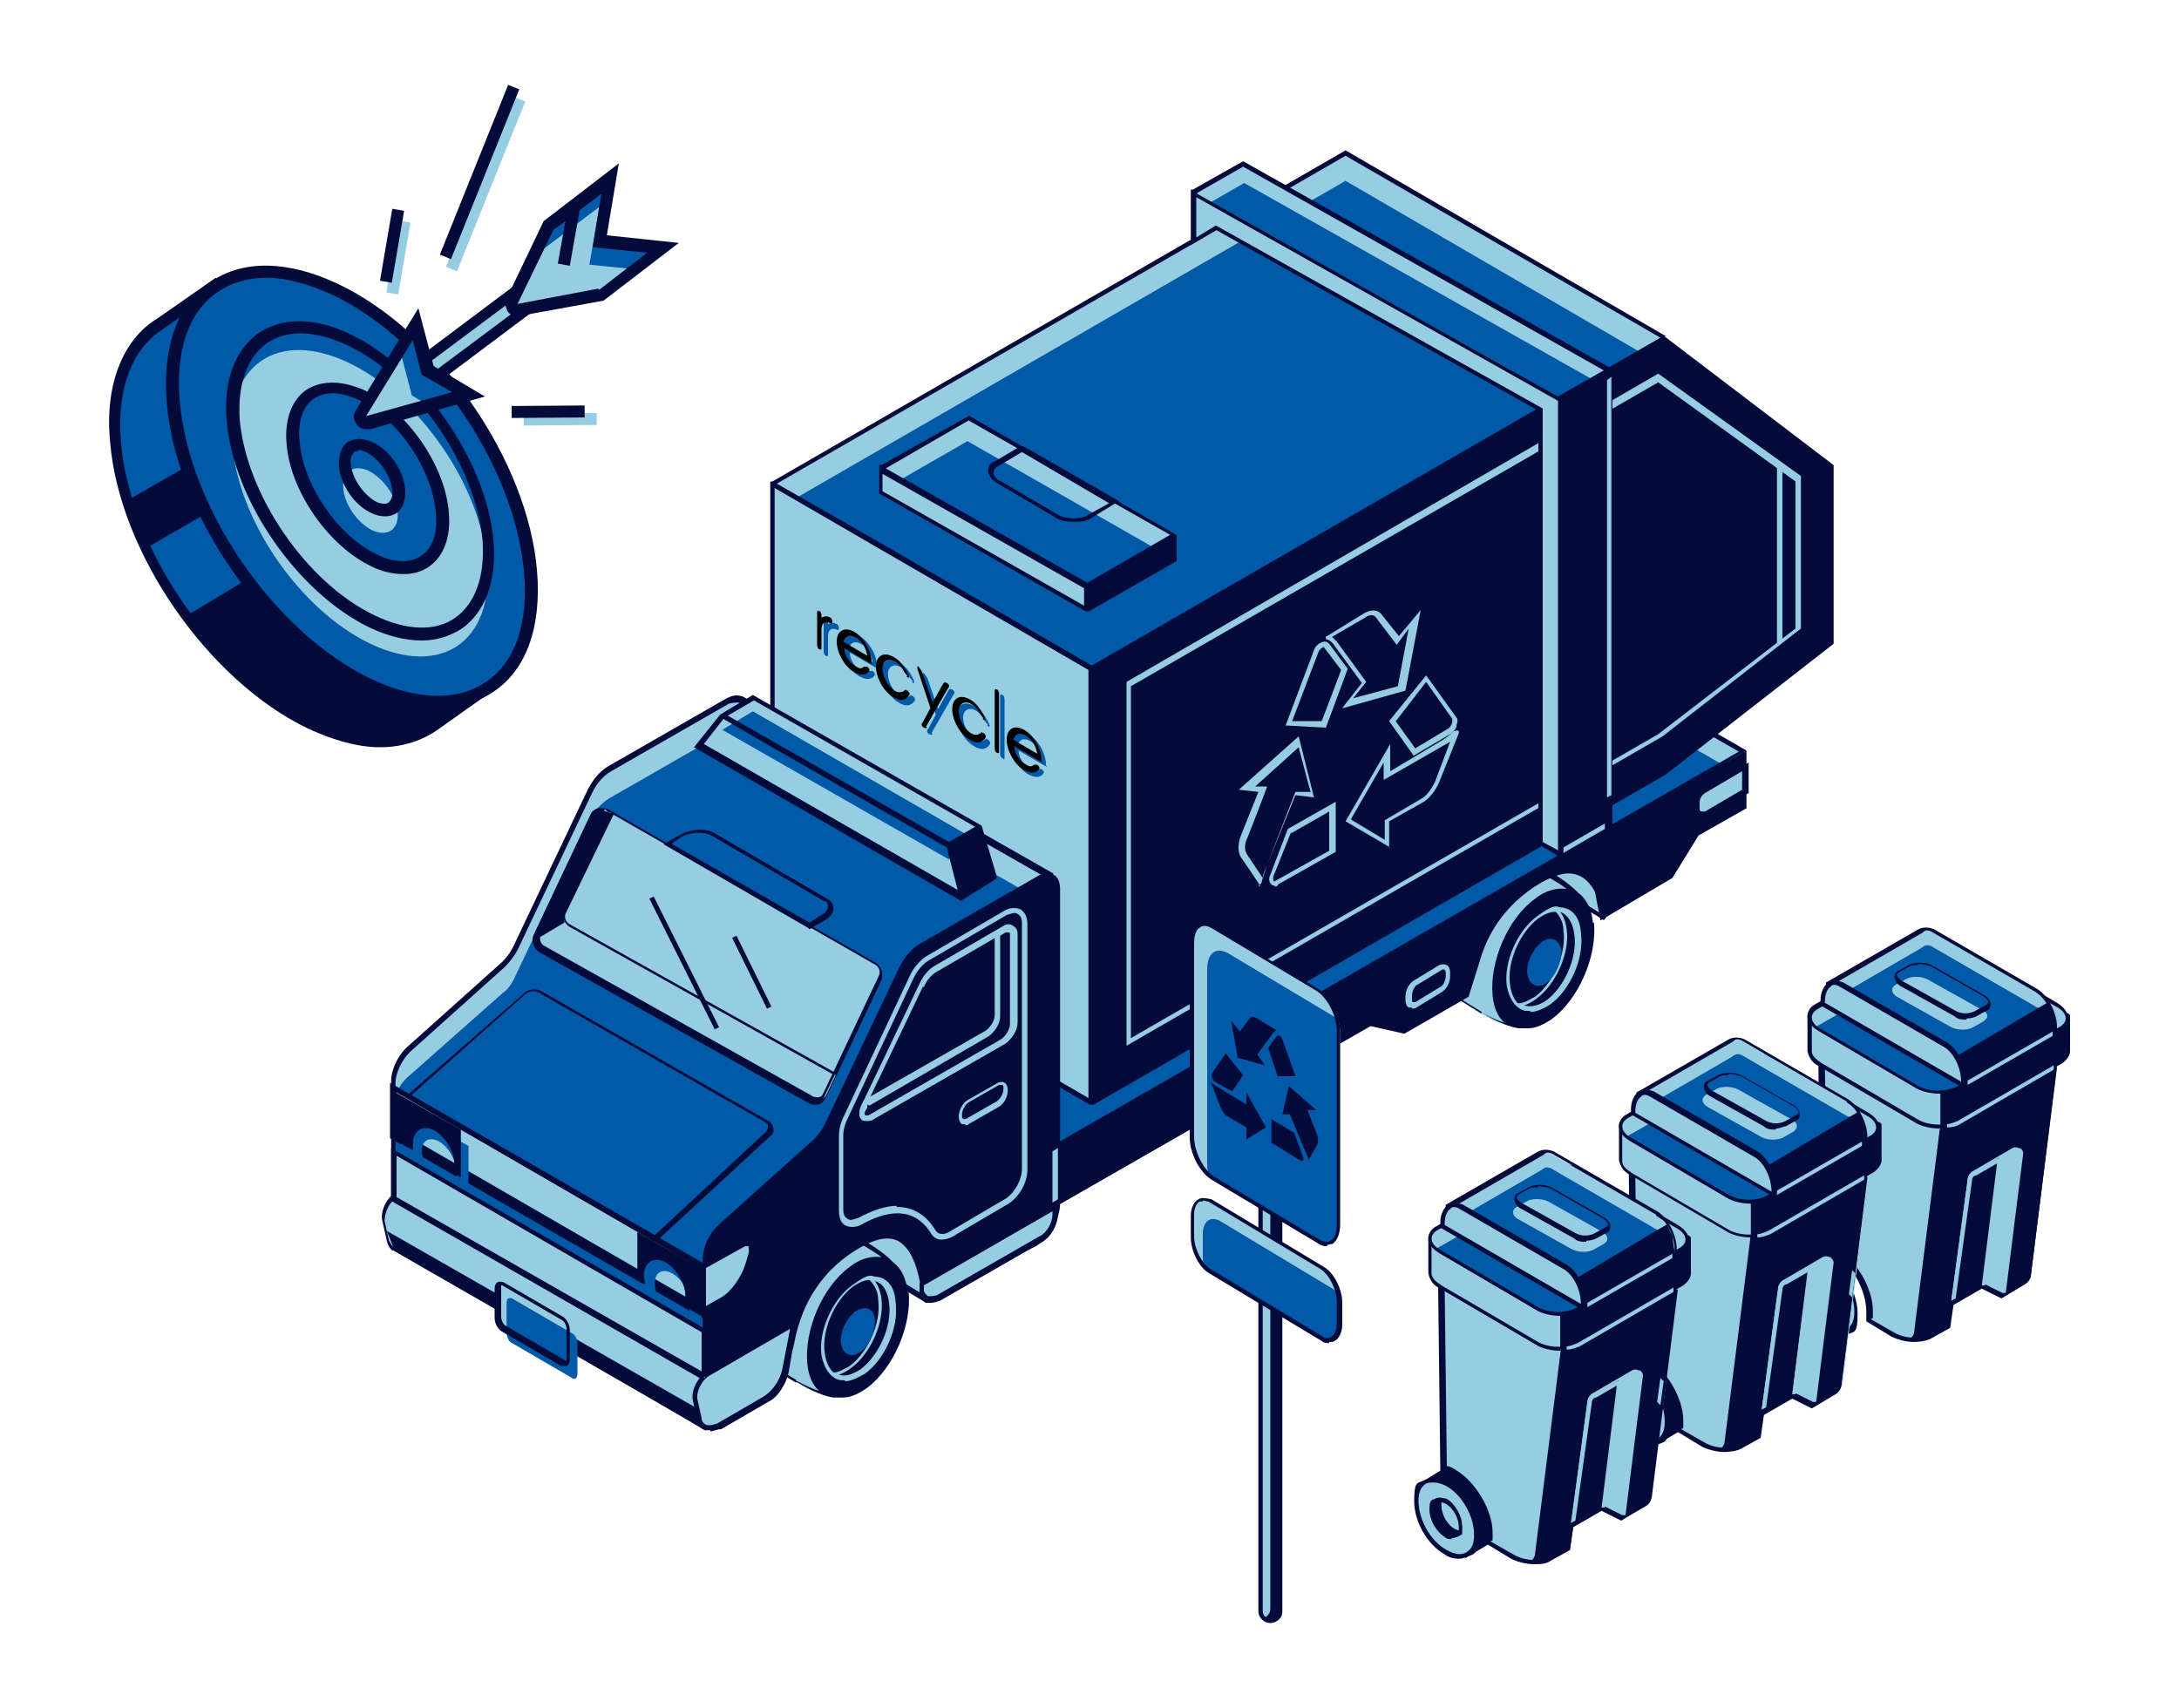 <?xml version="1.0" encoding="UTF-8"?>
<svg xmlns="http://www.w3.org/2000/svg" id="content" version="1.1" viewBox="0 0 200 156.8">
  <defs>
    <style>
      .cls-1 {
        fill: #000;
      }

      .cls-1, .cls-2, .cls-3, .cls-4 {
        stroke-width: 0px;
      }

      .cls-2 {
        fill: #040a3a;
      }

      .cls-3 {
        fill: #005aa7;
      }

      .cls-4 {
        fill: #96cde2;
      }
    </style>
  </defs>
  <g>
    <path class="cls-3" d="M39.9,66.4h.1c0,0,4.9-3.5,4.9-3.5l-1.7-2.3c.3-1.3.3-2.8.2-4.5-.8-10-8.8-21.6-17.8-25.9-1.5-.7-2.9-1.2-4.3-1.4l-1.7-2.4-4.9,3.4h0c-3,1.8-4.6,5.5-4.2,10.8.8,10,8.8,21.6,17.8,25.9,4.7,2.3,8.7,2.1,11.4,0Z"></path>
    <path class="cls-2" d="M43.9,60.4c.2-1.4.3-2.9.2-4.4-.8-10.2-9-22-18.2-26.4-1.4-.7-2.8-1.1-4.2-1.4l-1.9-2.7-5.3,3.7c-3.2,1.9-4.9,6.1-4.4,11.3.8,10.2,9,22,18.2,26.4,2.4,1.1,4.6,1.7,6.6,1.7s3.9-.6,5.4-1.7l5.5-3.9-1.9-2.6ZM15.1,30.1l4.4-3,1.5,2.2h.2c1.4.3,2.7.7,4.1,1.4,8.9,4.2,16.7,15.7,17.5,25.5,0,.2,0,.5,0,.7l-15.5-6.5-9.8,5.9c-1.4-1.9-2.7-4-3.7-6.2l5-2.9-1.8-4.3-4.9,2.8c-.5-1.8-.9-3.5-1-5.2-.4-4.8,1-8.5,3.9-10.3Z"></path>
    <g>
      <path class="cls-3" d="M48.7,52.5c.8,10-5.9,14.6-15,10.3-9.1-4.3-17.1-15.9-17.8-25.9-.8-10,5.9-14.6,15-10.3,9.1,4.3,17.1,15.9,17.8,25.9Z"></path>
      <path class="cls-2" d="M40.1,65c-2,0-4.3-.6-6.6-1.7-9.2-4.4-17.4-16.2-18.2-26.4-.4-5.1,1-9,4-11,3-2.1,7.2-2,11.8.2,9.2,4.4,17.4,16.2,18.2,26.4h0c.4,5.1-1,9-4,11-1.5,1-3.2,1.5-5.1,1.5ZM24.5,25.5c-1.7,0-3.2.4-4.5,1.3-2.7,1.8-3.9,5.4-3.5,10,.8,9.8,8.6,21.2,17.5,25.5,4.2,2,8,2.1,10.6.3,2.7-1.8,3.9-5.4,3.5-10h0c-.8-9.8-8.6-21.2-17.5-25.5-2.2-1-4.3-1.6-6.1-1.6Z"></path>
    </g>
    <g>
      <path class="cls-4" d="M44.7,51.8c.6,7.1-4.2,10.4-10.7,7.3-6.5-3.1-12.2-11.4-12.7-18.5-.6-7.1,4.2-10.4,10.7-7.3,6.5,3.1,12.2,11.4,12.7,18.5Z"></path>
      <path class="cls-2" d="M38.7,58.8c-1.5,0-3.1-.4-4.8-1.2-6.6-3.2-12.5-11.7-13.1-19-.3-3.7.8-6.5,2.9-8,2.2-1.5,5.2-1.5,8.5.1,6.6,3.2,12.5,11.7,13.1,19h0c.3,3.7-.8,6.5-2.9,8-1.1.7-2.3,1.1-3.7,1.1ZM27.6,30.6c-1.2,0-2.2.3-3.1.9-1.8,1.3-2.7,3.7-2.5,7,.6,6.9,6.1,15,12.4,18,2.9,1.4,5.6,1.5,7.4.2,1.8-1.3,2.7-3.7,2.5-7h0c-.6-6.9-6.1-15-12.4-18-1.5-.7-3-1.1-4.3-1.1Z"></path>
    </g>
    <g>
      <path class="cls-3" d="M40.6,47.1c.3,4.2-2.5,6.1-6.3,4.3-3.8-1.8-7.1-6.7-7.5-10.9-.3-4.2,2.5-6.1,6.3-4.3,3.8,1.8,7.1,6.7,7.5,10.9Z"></path>
      <path class="cls-2" d="M37,52.7c-.9,0-1.9-.2-2.9-.7-4-1.9-7.5-7-7.8-11.3-.2-2.2.5-4,1.8-4.9,1.4-.9,3.2-.9,5.3,0,4,1.9,7.5,7,7.8,11.3h0c.2,2.2-.5,4-1.8,4.9-.7.5-1.5.7-2.3.7ZM30.5,36.1c-.6,0-1.2.2-1.7.5-1,.7-1.5,2.1-1.3,3.9.3,4,3.5,8.7,7.1,10.4,1.6.8,3.1.8,4.1.1,1-.7,1.5-2.1,1.3-3.9h0c-.3-4-3.5-8.7-7.1-10.4-.9-.4-1.7-.6-2.4-.6Z"></path>
    </g>
    <g>
      <path class="cls-4" d="M36.5,47.1c.1,1.5-.9,2.2-2.3,1.6-1.4-.7-2.6-2.4-2.7-3.9-.1-1.5.9-2.2,2.3-1.6,1.4.7,2.6,2.4,2.7,3.9Z"></path>
      <path class="cls-2" d="M35.3,47.4c-.4,0-.8-.1-1.2-.3-1.6-.7-2.9-2.7-3-4.4,0-.9.2-1.7.8-2.1.6-.4,1.4-.4,2.3,0,1.6.7,2.9,2.7,3,4.4h0c0,.9-.2,1.7-.8,2.1-.3.2-.7.3-1,.3ZM32.9,41.4c-.2,0-.3,0-.4.1-.2.2-.4.6-.3,1.1.1,1.3,1.2,2.9,2.4,3.5.5.2.9.2,1.1,0,.2-.2.4-.6.3-1.1h0c-.1-1.3-1.2-2.9-2.4-3.5-.3-.1-.5-.2-.7-.2Z"></path>
    </g>
    <g>
      <rect class="cls-4" x="33.2" y="23" width="6.7" height="1.1" transform="translate(7.2 55.7) rotate(-80.3)"></rect>
      <rect class="cls-2" x="32.6" y="22" width="6.7" height="1.1" transform="translate(7.7 54.2) rotate(-80.3)"></rect>
    </g>
    <g>
      <rect class="cls-4" x="48.1" y="37.9" width="6.7" height="1.1" transform="translate(-.3 .4) rotate(-.4)"></rect>
      <rect class="cls-2" x="47" y="37.2" width="6.7" height="1.1" transform="translate(-.3 .4) rotate(-.4)"></rect>
    </g>
    <g>
      <rect class="cls-4" x="36.2" y="16.3" width="16.8" height="1.1" transform="translate(12.3 52) rotate(-68.1)"></rect>
      <rect class="cls-2" x="35.6" y="15.3" width="16.8" height="1.1" transform="translate(12.9 50.7) rotate(-68.1)"></rect>
    </g>
    <g>
      <g>
        <polygon class="cls-4" points="55.2 23 39.8 34.7 38.7 33.3 54.2 21.6 55.2 23"></polygon>
        <path class="cls-2" d="M39.7,35.5l-1.8-2.3,16.4-12.3,1.8,2.3-16.4,12.3ZM39.5,33.2l.5.8,14.6-10.9-.5-.8-14.6,10.9Z"></path>
      </g>
      <path class="cls-3" d="M33.8,38.8l9.2-2.6-3.8-2.2-1.1-4.2-5,8.1c-.3.5.1,1,.7.9Z"></path>
      <path class="cls-4" d="M37.8,36.3l-1.1-4.2-3.8,6.1c.1.2.4.6.7.6l5.9-1.5-1.7-1Z"></path>
      <path class="cls-2" d="M33.6,39.4c-.4,0-.7-.2-.9-.5-.3-.4-.3-.9,0-1.3l5.7-9.3,1.4,5.3,4.7,2.8-10.5,3c-.1,0-.2,0-.3,0ZM37.9,31.2l-4.3,7h0s7.9-2.2,7.9-2.2l-2.8-1.6-.8-3.1Z"></path>
      <path class="cls-3" d="M56,16.3l-5.7,4.3-3.3,7c-.2.4.2.9.6.8l7.6-1.4,5.7-4.3-5.8-.6,1-5.8Z"></path>
      <path class="cls-4" d="M54.7,27.3l3.4-2.6-4-.4.9-5.3-5.7,4.3-2.6,5.2c.1.1.3.2.5.1l7.6-1.4Z"></path>
      <path class="cls-2" d="M55.7,21.6l1.1-6.6-6.9,5.3-3.4,7.1c-.2.4-.1.8.1,1.2.2.3.5.4.9.4s.1,0,.2,0l7.7-1.4,6.9-5.3-6.6-.7ZM54.9,26.5l-7.4,1.4,3.3-6.8,1.1-.8-.7,3.9,1.1.2.9-5.1,2-1.5-.8,4.9,5,.5-4.4,3.4Z"></path>
    </g>
  </g>
  <g>
    <path id="N" class="cls-4" d="M170.3,120.6c0,1.8-1.2,2.4-2.7,1.6s-2.7-3-2.7-4.7,1.2-2.4,2.7-1.6,2.7,3,2.7,4.7Z"></path>
    <g>
      <path class="cls-2" d="M168.8,122.7c-.4,0-.9-.1-1.3-.4-1.6-.9-2.8-3-2.8-4.9s.3-1.6.9-1.9,1.3-.3,2.1.2c1.6.9,2.8,3,2.8,4.9s-.3,1.6-.9,1.9c-.3.1-.5.2-.8.2h0ZM166.4,115.6c-.2,0-.4,0-.6.1-.5.3-.7.8-.7,1.6,0,1.7,1.1,3.7,2.6,4.5.7.4,1.3.5,1.8.2s.7-.8.7-1.6c0-1.7-1.1-3.7-2.6-4.5-.5-.2-.8-.3-1.1-.3h0ZM169,119.8c0,.9-.6,1.2-1.4.8s-1.4-1.5-1.4-2.4.6-1.2,1.4-.8c.7.5,1.4,1.5,1.4,2.4Z"></path>
      <path class="cls-2" d="M168.2,120.9c-.3,0-.5,0-.7-.2-.8-.5-1.4-1.6-1.4-2.5s.2-.9.5-1c.3-.2.7-.1,1.1,0,.8.5,1.4,1.6,1.4,2.5s-.2.9-.5,1c-.2,0-.3.1-.5.1h0ZM167,117.5h-.3c-.2.1-.3.3-.3.7,0,.8.5,1.8,1.3,2.2.3.2.5.2.7,0s.3-.3.3-.7c0-.8-.5-1.8-1.3-2.2-.1-.1-.3-.1-.5-.1h0Z"></path>
    </g>
    <path class="cls-4" d="M167.6,117.5c-.2-.1-.3-.1-.5-.2v.5c0,.9.6,1.9,1.4,2.4.2.1.3.1.5.2v-.5c0-.9-.6-2-1.4-2.4Z"></path>
    <path id="O" class="cls-2" d="M169,120.4h-.1c-.2,0-.4,0-.6-.2-.8-.5-1.4-1.6-1.4-2.5s0-.4,0-.5h0c0-.1.2-.1.2-.1.2,0,.4,0,.6.2h0c.8.5,1.4,1.6,1.4,2.5s0,.4,0,.5h0c0,.1,0,.1,0,.1ZM167.2,117.5v.3c0,.8.5,1.8,1.3,2.2.1,0,.2.1.3.1v-.3c0-.8-.5-1.8-1.3-2.2h0c-.1,0-.3-.1-.3-.1Z"></path>
    <path id="P" class="cls-4" d="M167.1,97.8l.2,16.6c.3,0,.6.2.9.4,1.8,1,3.2,3.6,3.2,5.6s0,.6,0,.8l2.2,1.3c1.1.6,2.6.7,3.6.1l1.7-.9.3-2.1,2.8-1.6,1.8.9,2-1.1c.4-.2.5-.5.6-.8h0l2.4-19.1h-21.6c0-.1,0-.1,0-.1Z"></path>
    <g>
      <path id="Q" class="cls-2" d="M169.6,97.8l8.5,5.4-2.4,19h0c0,.3-.2.6-.5.8.7,0,1.5,0,2-.3l1.7-.9.3-2.1,2.8-1.6,1.8.9,2-1.1c.4-.2.5-.5.6-.8h0l2.4-19.1-19.1-.2Z"></path>
      <path class="cls-2" d="M175.7,123.2c-.7,0-1.5-.2-2.1-.5l-2.3-1.4h0v-.9c0-2-1.4-4.5-3.2-5.5-.3-.2-.6-.3-.9-.3h-.1l-.2-16.9h21.9c0,.1-2.4,19.4-2.4,19.4,0,.3-.3.7-.7.9l-2,1.2-1.8-.9-2.6,1.5-.3,2.1-1.8,1c-.4.2-1,.3-1.6.3h0ZM171.7,121.1l2.1,1.2c1,.6,2.5.7,3.4.1l1.6-.9.3-2.1,2.9-1.7,1.8.9,1.9-1.1c.3-.2.5-.4.5-.7l2.4-18.8h-21.1c0-.1.2,16.2.2,16.2.3,0,.6.2.9.4,1.8,1.1,3.3,3.7,3.3,5.7s0,.5,0,.7h0Z"></path>
    </g>
    <path id="R" class="cls-4" d="M185.3,105.4c-.2-.1-.4-.1-.6,0l-3.6,2.1c-.3.2-.5.5-.5.8l-1.5,11.1h0l2.9-1.6,1.8.9h.3c0-.1,1.6-12.8,1.6-12.8,0-.2-.1-.4-.3-.5Z"></path>
    <path class="cls-2" d="M182,118l1.5-11.7-2.2,1.4c-.3.1-.4.4-.5.7l-1.6,11.2,2.8-1.6Z"></path>
    <g>
      <path id="S" class="cls-4" d="M181.1,107.5c-.3.2-.5.5-.5.8l-1.5,11.1.4-.2,1.5-10.8c0-.3.2-.5.4-.5l1.9-1.1-1.4,11.2h.3l1.5-11.8-2.6,1.5h0Z"></path>
      <path class="cls-4" d="M189.7,96.7v-3.2h0l-6.4-.5-3.2-1.8c-1.1-.7-3-.7-4-.1l-3.5,2-6.4.3h0v3.2h0c0,.4.3.9.9,1.2l8.7,5.1c1.1.7,3,.7,4,.1l9.3-5.4c.4-.2.7-.5.7-.9h-.1Z"></path>
    </g>
    <path class="cls-2" d="M178,103.6c-.8,0-1.7-.2-2.3-.6l-8.7-5.1c-.7-.3-1-.9-1.1-1.4v-3.3c0-.1.1-.3.3-.3l6.4-.3,3.5-2c1.1-.6,2.9-.5,4.1.1l3.1,1.8,6.4.5c.1,0,.3.1.3.3v3.2h0c0,.4-.3.8-.7,1.1l-9.3,5.4c-.5.3-1.2.5-1.9.5h0ZM166.3,93.4v3.1c0,.4.3.7.9,1.1l8.7,5.1c1.1.7,2.8.7,3.8.1l9.3-5.4c.3-.2.5-.5.6-.7h0v-3.2l-6.4-.5-3.2-1.8c-1.1-.7-2.8-.7-3.8-.1l-3.6,2-6.4.3h0Z"></path>
    <path id="T" class="cls-4" d="M189.1,94.5l-9.3,5.4c-1,.6-2.8.5-4-.1l-8.7-5.1c-1.1-.7-1.3-1.7-.3-2.3l9.3-5.4c1-.6,2.8-.5,4,.1l8.7,5.1c1.1.7,1.3,1.7.3,2.3Z"></path>
    <path id="U" class="cls-3" d="M175.7,99.7c1.1.7,3,.7,4,.1l9.3-5.3c-.1,0-.3-.2-.4-.3l-8.7-5.1c-1.1-.7-3-.7-4-.1l-9.3,5.3c.1,0,.3.2.4.3l8.7,5.1Z"></path>
    <path class="cls-2" d="M178,100.4c-.8,0-1.7-.2-2.3-.6l-8.7-5.1c-.7-.4-1.1-.9-1.1-1.4s.3-.9.7-1.1l9.3-5.4c1.1-.6,2.9-.5,4.1.1l8.7,5.1c.7.4,1.1.9,1.1,1.4s-.3.9-.7,1.1l-9.3,5.4c-.5.3-1.1.5-1.8.5h0ZM177.8,86.8c-.6,0-1.2.1-1.6.4l-9.3,5.4c-.4.2-.6.5-.6.8,0,.4.3.8.9,1.1l8.7,5.1c1.1.7,2.8.7,3.8.1l9.3-5.4c.4-.2.6-.5.6-.8,0-.4-.3-.8-.9-1.1l-8.7-5.1c-.7-.4-1.4-.5-2.2-.5h0Z"></path>
    <path class="cls-4" d="M186.9,91l-9.5-5.5c-.4-.3-.8-.3-1.1,0l-8.5,4.9h0l12.4,9.3,8.5-4.9v-.3c0-1.4-.8-2.8-1.8-3.4h0Z"></path>
    <path class="cls-3" d="M187,92.5l-9.5-5.5c-.4-.3-.8-.3-1.1,0l-7.4,4.3,11.4,8.5,8.4-4.9c-.3-1-.9-2-1.7-2.4h0Z"></path>
    <path class="cls-2" d="M180.2,99.8l-12.6-9.3h0v-.3l8.5-4.9c.4-.2.9-.2,1.4,0l9.5,5.5c1,.6,1.8,2.2,1.8,3.5v.5l-8.6,4.9h0ZM168.1,90.4l12.1,9,8.3-4.8v-.3c0-1.2-.7-2.6-1.6-3.2l-9.5-5.5c-.3-.2-.7-.3-.9,0l-8.3,4.8h0Z"></path>
    <path id="V" class="cls-4" d="M180.2,99.6l-13-7.5v-.3c0-1.3.8-1.9,1.8-1.4l9.5,5.5c.9.5,1.8,2,1.8,3.3v.4h0Z"></path>
    <g>
      <path class="cls-2" d="M180.4,100l-13.3-7.7v-.5c0-.7.3-1.3.7-1.6.4-.2.9-.2,1.4,0l9.5,5.5c1,.6,1.8,2.2,1.8,3.5v.7h0ZM167.4,92l12.6,7.3h0c0-1.3-.7-2.7-1.6-3.2l-9.5-5.5c-.3-.2-.7-.3-.9,0-.3.2-.5.7-.5,1.3v.2h0Z"></path>
      <path class="cls-2" d="M179.5,97l8.5-5,.5,1.1.2,1.6-8.5,4.9-.2-1.5-.5-1.1Z"></path>
      <path class="cls-2" d="M178.1,100.2v3.2l1.1-.2,10.1-5.8.3-.7v-2.9l-.7.7-9.3,5.3-1.1.3h-.5Z"></path>
    </g>
    <path class="cls-4" d="M179.9,103.2l8.6-5v-.4l-8.8,5.1c-.3.1-.7.3-1,.3v.3c.5,0,.9-.1,1.2-.3ZM188.4,94.7l-7.8,4.5v.4l7.8-4.5v-.4ZM182,93.8l-.9.5c-.5.3-1.4.3-2,0l-5-2.8c-.5-.3-.6-.8-.1-1.1l.9-.5c.5-.3,1.4-.3,2,0l5,2.8c.6.3.7.7.1,1.1Z"></path>
    <g>
      <path class="cls-2" d="M180.5,93.6c-.4,0-.8,0-1.1-.3l-5-2.8c-.3-.2-.5-.5-.5-.8s.1-.5.4-.6l.9-.5c.5-.3,1.5-.3,2.1,0l4.9,2.8c.3.2.5.5.5.8s-.1.5-.4.6l-.9.5c-.2.1-.5.2-.9.2h0ZM176,88.6c-.3,0-.5,0-.7.1l-.9.5c-.1,0-.3.2-.3.3s.1.3.4.5l5,2.8c.5.3,1.3.3,1.8,0l.9-.5c.1,0,.3-.2.3-.3s-.1-.3-.4-.5l-4.9-2.8c-.4-.1-.7-.2-1.1-.2h0ZM155.6,129c0-1.8-1.2-3.9-2.7-4.7-.7-.5-1.5-.5-2-.1h0l-2.6,1.6,3.7,6.7,2.8-1.7h0c.5-.3.8-.8.8-1.7h0Z"></path>
      <path class="cls-2" d="M151.9,132.7l-3.9-7,2.9-1.8h0c.5-.3,1.3-.2,2,.3,1.6.9,2.8,3,2.8,4.9s-.3,1.6-.9,1.9l-3,1.8h0ZM148.6,125.8l3.5,6.4,2.6-1.6c.5-.3.7-.8.7-1.6,0-1.7-1.1-3.7-2.6-4.5-.7-.4-1.4-.5-1.8-.1h-.1l-2.3,1.4h0Z"></path>
    </g>
    <path id="N-2" class="cls-4" d="M152.9,130.7c0,1.8-1.2,2.4-2.7,1.6s-2.7-3-2.7-4.7,1.2-2.4,2.7-1.6,2.7,3,2.7,4.7Z"></path>
    <g>
      <path class="cls-2" d="M151.4,132.8c-.4,0-.9-.1-1.3-.4-1.6-.9-2.8-3-2.8-4.9s.3-1.6.9-1.9,1.3-.3,2.1.2c1.6.9,2.8,3,2.8,4.9s-.3,1.6-.9,1.9c-.2.1-.5.2-.8.2h0ZM149,125.7c-.2,0-.4,0-.6.1-.5.3-.7.8-.7,1.6,0,1.7,1.1,3.7,2.6,4.5.7.4,1.3.5,1.8.2s.7-.8.7-1.6c0-1.7-1.1-3.7-2.6-4.5-.5-.2-.8-.3-1.1-.3h0ZM151.5,129.8c0,.9-.6,1.2-1.4.8s-1.4-1.5-1.4-2.4.6-1.2,1.4-.8,1.4,1.5,1.4,2.4Z"></path>
      <path class="cls-2" d="M150.8,131c-.3,0-.5,0-.7-.2-.8-.5-1.4-1.6-1.4-2.5s.2-.9.5-1c.3-.2.7-.1,1.1,0,.8.5,1.4,1.6,1.4,2.5s-.2.9-.5,1c-.1,0-.3.1-.5.1h0ZM149.6,127.5h-.3c-.2.1-.3.3-.3.7,0,.8.5,1.8,1.3,2.2.3.2.5.2.7,0s.3-.3.3-.7c0-.8-.5-1.8-1.3-2.2-.2,0-.3-.1-.5-.1h0Z"></path>
    </g>
    <path id="W" class="cls-4" d="M150.2,127.5c-.2-.1-.3-.1-.5-.2v.5c0,.9.6,1.9,1.4,2.4.2.1.3.1.5.2v-.5c0-.9-.6-1.9-1.4-2.4Z"></path>
    <path id="O-2" class="cls-2" d="M151.6,130.5h-.1c-.2,0-.4,0-.6-.2-.8-.5-1.4-1.6-1.4-2.5s0-.4,0-.5h0c0-.1.2-.1.2-.1.2,0,.4,0,.6.2h0c.8.5,1.4,1.6,1.4,2.5s0,.4,0,.5h0c0,.1,0,.1,0,.1ZM149.8,127.5v.3c0,.8.5,1.8,1.3,2.2.1,0,.2.1.3.1v-.3c0-.8-.5-1.8-1.3-2.2h0c-.1,0-.3-.1-.3-.1Z"></path>
    <path id="P-2" class="cls-4" d="M149.8,107.9l.2,16.6c.3,0,.6.2.9.4,1.8,1,3.2,3.6,3.2,5.6s0,.6,0,.8l2.2,1.3c1.1.6,2.6.7,3.6.1l1.7-.9.3-2.1,2.8-1.6,1.8.9,2-1.1c.4-.2.5-.5.6-.8h0l2.4-19.1h-21.6c0-.1,0-.1,0-.1Z"></path>
    <g>
      <path id="Q-2" class="cls-2" d="M152.2,107.9l8.5,5.4-2.4,19h0c0,.3-.2.6-.5.8.7,0,1.5,0,2-.3l1.7-.9.3-2.1,2.8-1.6,1.8.9,2-1.1c.4-.2.5-.5.6-.8h0l2.4-19.1-19.1-.2Z"></path>
      <path class="cls-2" d="M158.3,133.3c-.7,0-1.5-.2-2.1-.5l-2.3-1.4h0v-.9c0-2-1.4-4.5-3.2-5.5-.3-.2-.6-.3-.9-.3h-.1l-.2-16.9h21.9c0,.1-2.4,19.4-2.4,19.4,0,.3-.3.7-.7.9l-2,1.2-1.8-.9-2.6,1.5-.3,2.1-1.8,1c-.4.2-1,.3-1.6.3h0ZM154.3,131.2l2.1,1.2c1,.6,2.5.7,3.4.1l1.6-.9.3-2.1,2.9-1.7,1.8.9,1.9-1.1c.3-.2.5-.4.5-.7l2.4-18.8h-21.1c0-.1.2,16.2.2,16.2.3,0,.6.2.9.4,1.8,1.1,3.3,3.7,3.3,5.7s0,.5,0,.7h0Z"></path>
    </g>
    <path class="cls-4" d="M167.9,115.4c-.2-.1-.4-.1-.6,0l-3.6,2.1c-.3.2-.5.5-.5.8l-1.5,11.1h0l2.9-1.6,1.8.9h.3c0-.1,1.6-12.8,1.6-12.8,0-.2-.2-.4-.3-.5Z"></path>
    <path class="cls-2" d="M164.5,128.1l1.5-11.7-2.2,1.4c-.3.1-.4.4-.5.7l-1.6,11.2,2.8-1.6Z"></path>
    <g>
      <path id="S-2" class="cls-4" d="M163.7,117.5c-.3.2-.5.5-.5.8l-1.5,11.1.4-.2,1.5-10.8c0-.3.2-.5.4-.5l1.9-1.1-1.4,11.2h.3l1.5-11.8-2.6,1.5h0Z"></path>
      <path class="cls-4" d="M172.4,106.7v-3.2h0l-6.4-.5-3.2-1.8c-1.1-.7-3-.7-4-.1l-3.5,2-6.4.3h0v3.2h0c0,.4.3.9.9,1.2l8.7,5.1c1.1.7,3,.7,4,.1l9.3-5.4c.4-.1.7-.5.7-.9h-.1Z"></path>
    </g>
    <path id="X" class="cls-2" d="M160.7,113.6c-.8,0-1.7-.2-2.3-.6l-8.7-5.1c-.7-.3-1-.9-1.1-1.4v-3.3c0-.1.1-.3.3-.3l6.4-.3,3.5-2c1.1-.6,2.9-.5,4.1.1l3.1,1.8,6.4.5c.1,0,.3.1.3.3v3.2h0c0,.4-.3.8-.7,1.1l-9.3,5.4c-.6.3-1.2.5-1.9.5h0ZM148.9,103.5v3.1c0,.4.3.7.9,1.1l8.7,5.1c1.1.7,2.8.7,3.8.1l9.3-5.4c.3-.2.5-.5.6-.7h0v-3.2l-6.4-.5-3.2-1.8c-1.1-.7-2.8-.7-3.8-.1l-3.6,2-6.4.3h0Z"></path>
    <path id="T-2" class="cls-4" d="M171.7,104.6l-9.3,5.4c-1,.6-2.8.5-4-.1l-8.7-5.1c-1.1-.7-1.3-1.7-.3-2.3l9.3-5.4c1-.6,2.8-.5,4,.1l8.7,5.1c1.1.7,1.3,1.7.3,2.3Z"></path>
    <path id="U-2" class="cls-3" d="M158.3,109.8c1.1.7,3,.7,4,.1l9.3-5.3c-.1,0-.3-.2-.4-.3l-8.7-5.1c-1.1-.7-3-.7-4-.1l-9.3,5.3c.1,0,.3.2.4.3l8.7,5.1Z"></path>
    <path class="cls-2" d="M160.7,110.5c-.8,0-1.7-.2-2.3-.6l-8.7-5.1c-.7-.4-1.1-.9-1.1-1.4s.3-.9.7-1.1l9.3-5.4c1.1-.6,2.9-.5,4.1.1l8.7,5.1c.7.4,1.1.9,1.1,1.4s-.3.9-.7,1.1l-9.3,5.4c-.5.3-1.1.5-1.8.5h0ZM160.4,96.8c-.6,0-1.2.1-1.6.4l-9.3,5.4c-.4.2-.6.5-.6.8,0,.4.3.8.9,1.1l8.7,5.1c1.1.7,2.8.7,3.8.1l9.3-5.4c.4-.2.6-.5.6-.8,0-.4-.3-.8-.9-1.1l-8.7-5.1c-.6-.3-1.4-.5-2.2-.5h0Z"></path>
    <path class="cls-4" d="M169.5,101.1l-9.5-5.5c-.4-.3-.8-.3-1.1,0l-8.5,4.9h0l12.4,9.3,8.5-4.9v-.3c0-1.4-.8-2.8-1.8-3.4h0Z"></path>
    <path class="cls-3" d="M169.6,102.5l-9.5-5.5c-.4-.3-.8-.3-1.1,0l-7.4,4.3,11.4,8.5,8.4-4.9c-.3-1-1-2-1.7-2.4h0Z"></path>
    <path class="cls-2" d="M162.8,109.9l-12.6-9.3h0v-.3l8.5-4.9c.4-.2.9-.2,1.4,0l9.5,5.5c1,.6,1.8,2.2,1.8,3.5v.5l-8.6,4.9h0ZM150.7,100.4l12.1,9,8.3-4.8v-.3c0-1.2-.7-2.6-1.6-3.2l-9.5-5.5c-.3-.2-.7-.3-.9,0l-8.3,4.8h0Z"></path>
    <path id="V-2" class="cls-4" d="M162.8,109.7l-13-7.5v-.3c0-1.3.8-1.9,1.8-1.4l9.5,5.5c.9.5,1.8,2,1.8,3.3v.4h0Z"></path>
    <g>
      <path class="cls-2" d="M163,110l-13.3-7.7v-.5c0-.7.3-1.3.7-1.6.4-.2.9-.2,1.4,0l9.5,5.5c1,.6,1.8,2.2,1.8,3.5v.7h0ZM150,102.1l12.6,7.3h0c0-1.3-.7-2.7-1.6-3.2l-9.5-5.5c-.3-.2-.7-.3-.9,0-.3.2-.5.7-.5,1.3v.2h0Z"></path>
      <path class="cls-2" d="M162.1,107.1l8.4-5,.6,1.1v1.6c.1,0-8.3,4.9-8.3,4.9l-.2-1.5-.5-1.1h0Z"></path>
      <path class="cls-2" d="M160.7,110.3v3.2l1.2-.2,10.1-5.8.4-.7v-2.9l-.7.7-9.3,5.3-1.1.3h-.5Z"></path>
    </g>
    <path class="cls-4" d="M162.5,113.3l8.6-5v-.4l-8.8,5.1c-.3.1-.7.3-1,.3v.3c.5,0,.9-.2,1.2-.3ZM170.9,104.8l-7.8,4.5v.4l7.8-4.5v-.4ZM164.6,103.9l-.9.5c-.5.3-1.4.3-2,0l-5-2.8c-.5-.3-.6-.8-.1-1.1l.9-.5c.5-.3,1.4-.3,2,0l5,2.8c.5.3.6.7.1,1.1Z"></path>
    <path class="cls-2" d="M163,103.7c-.4,0-.8,0-1.1-.3l-5-2.8c-.3-.2-.5-.5-.5-.8s.1-.5.4-.6l.9-.5c.5-.3,1.5-.3,2.1,0l4.9,2.8c.3.2.5.5.5.8s-.1.5-.4.6l-.9.5c-.2,0-.5.2-.9.2h0ZM158.6,98.7c-.3,0-.5,0-.7.1l-.9.5c-.1,0-.3.2-.3.3s.1.3.4.5l5,2.8c.5.3,1.3.3,1.8,0l.9-.5c.1,0,.3-.2.3-.3s-.1-.3-.4-.5l-4.9-2.8c-.3-.1-.7-.2-1.1-.2h0Z"></path>
    <path class="cls-4" d="M170.3,116.9l-.3-.3-.3,2.2.3.3.3-2.2Z"></path>
    <g>
      <path class="cls-2" d="M138.1,139.4c0-1.8-1.2-3.9-2.7-4.7-.7-.5-1.5-.5-2-.1h0l-2.6,1.6,3.7,6.7,2.8-1.7h0c.5-.3.8-.9.8-1.7h0Z"></path>
      <path id="M-2" class="cls-2" d="M134.5,143l-3.9-7,2.9-1.8h0c.5-.3,1.3-.2,2,.3,1.6.9,2.8,3,2.8,4.9s-.3,1.6-.9,1.9l-3,1.8h0ZM131.1,136.1l3.5,6.4,2.6-1.6c.5-.3.7-.8.7-1.6,0-1.7-1.1-3.7-2.6-4.5-.7-.4-1.4-.5-1.8-.1h-.1l-2.3,1.4h0Z"></path>
    </g>
    <path id="N-3" class="cls-4" d="M135.4,141c0,1.8-1.2,2.4-2.7,1.6s-2.7-3-2.7-4.7,1.2-2.4,2.7-1.6,2.7,3,2.7,4.7Z"></path>
    <g>
      <path class="cls-2" d="M133.9,143.1c-.4,0-.9-.1-1.3-.4-1.6-.9-2.8-3-2.8-4.9s.3-1.6.9-1.9,1.3-.3,2.1.2c1.6.9,2.8,3,2.8,4.9s-.3,1.6-.9,1.9c-.3.1-.5.2-.8.2h0ZM131.5,136.1c-.2,0-.4,0-.6.1-.5.3-.7.8-.7,1.6,0,1.7,1.1,3.7,2.6,4.5.7.4,1.3.5,1.8.2s.7-.8.7-1.6c0-1.7-1.1-3.7-2.6-4.5-.4-.2-.8-.3-1.1-.3h0ZM134.1,140.2c0,.9-.6,1.2-1.4.8s-1.4-1.5-1.4-2.4.6-1.2,1.4-.8c.7.5,1.4,1.5,1.4,2.4Z"></path>
      <path class="cls-2" d="M133.3,141.3c-.3,0-.5,0-.7-.2-.8-.5-1.4-1.6-1.4-2.5s.2-.9.5-1c.3-.2.7-.1,1.1,0,.8.5,1.4,1.6,1.4,2.5s-.2.9-.5,1c-.1,0-.3.1-.5.1h0ZM132.1,137.8h-.3c-.2.1-.3.3-.3.7,0,.8.5,1.8,1.3,2.2.3.2.5.2.7,0s.3-.3.3-.7c0-.8-.5-1.8-1.3-2.2-.1,0-.3-.1-.5-.1h0Z"></path>
    </g>
    <path id="W-2" class="cls-4" d="M132.7,137.8c-.2-.1-.3-.1-.5-.2v.5c0,.9.6,1.9,1.4,2.4.2.1.3.1.5.2v-.5c0-.9-.6-1.9-1.4-2.4Z"></path>
    <path class="cls-2" d="M134.1,140.9h-.1c-.2,0-.4,0-.6-.2-.8-.5-1.4-1.6-1.4-2.5s0-.4,0-.5h0c0-.1.2-.1.2-.1.2,0,.4,0,.6.2h0c.8.5,1.4,1.6,1.4,2.5s0,.4,0,.5h0c0,.1,0,.1,0,.1ZM132.3,137.9v.3c0,.8.5,1.8,1.3,2.2.1,0,.2.1.3.1v-.3c0-.8-.5-1.8-1.3-2.2h0c-.1,0-.2-.1-.3-.1Z"></path>
    <path id="P-3" class="cls-4" d="M132.3,118.2l.2,16.6c.3,0,.6.2.9.4,1.8,1,3.2,3.6,3.2,5.6s0,.6,0,.8l2.2,1.3c1.1.6,2.6.7,3.6.1l1.7-.9.3-2.1,2.8-1.6,1.8.9,2-1.1c.4-.2.5-.5.6-.8h0l2.4-19.1h-21.6c0-.1,0-.1,0-.1Z"></path>
    <g>
      <path id="Q-3" class="cls-2" d="M134.8,118.2l8.5,5.4-2.4,19h0c0,.3-.2.6-.5.8.7,0,1.5,0,2-.3l1.7-.9.3-2.1,2.8-1.6,1.8.9,2-1.1c.4-.2.5-.5.6-.8h0l2.4-19.1-19.1-.2Z"></path>
      <path class="cls-2" d="M140.8,143.6c-.7,0-1.5-.2-2.1-.5l-2.3-1.4h0v-.9c0-2-1.4-4.5-3.2-5.5-.3-.2-.6-.3-.9-.3h-.1l-.2-16.9h21.9c0,.1-2.4,19.4-2.4,19.4,0,.3-.3.7-.7.9l-2,1.2-1.8-.9-2.6,1.5-.3,2.1-1.8,1c-.4.3-1,.3-1.6.3h0ZM136.8,141.5l2.1,1.2c1,.6,2.5.7,3.4.1l1.6-.9.3-2.1,2.9-1.7,1.8.9,1.9-1.1c.3-.2.5-.4.5-.7l2.4-18.8h-21.1c0-.1.2,16.2.2,16.2.3,0,.6.2.9.4,1.8,1.1,3.3,3.7,3.3,5.7v.7h0Z"></path>
    </g>
    <path id="R-2" class="cls-4" d="M150.4,125.8c-.2-.1-.4-.1-.6,0l-3.6,2.1c-.3.2-.5.5-.5.8l-1.5,11.1h0l2.9-1.6,1.8.9h.3c0-.1,1.6-12.8,1.6-12.8,0-.2-.1-.4-.3-.5Z"></path>
    <path class="cls-2" d="M147.1,138.4l1.5-11.7-2.2,1.4c-.3.1-.4.4-.5.7l-1.6,11.2,2.8-1.6Z"></path>
    <g>
      <path id="S-3" class="cls-4" d="M146.2,127.9c-.3.2-.5.5-.5.8l-1.5,11.1.4-.2,1.5-10.8c0-.3.2-.5.4-.5l1.9-1.1-1.4,11.2h.3l1.5-11.8-2.6,1.5h0Z"></path>
      <path class="cls-4" d="M154.9,117.1v-3.2h0l-6.4-.5-3.2-1.8c-1.1-.7-3-.7-4-.1l-3.5,2-6.4.3h0v3.2h0c0,.4.3.9.9,1.2l8.7,5.1c1.1.7,3,.7,4,.1l9.3-5.4c.4-.1.6-.5.7-.9h-.1Z"></path>
    </g>
    <path id="X-2" class="cls-2" d="M143.2,124c-.8,0-1.7-.2-2.3-.6l-8.7-5.1c-.7-.3-1-.9-1.1-1.4v-3.3c0-.1.1-.3.3-.3l6.4-.3,3.5-2c1.1-.6,2.9-.5,4.1.1l3.1,1.8,6.4.5c.1,0,.3.1.3.3v3.2h0c0,.4-.3.8-.7,1.1l-9.3,5.4c-.6.3-1.2.5-1.9.5h0ZM131.4,113.8v3.1c0,.4.3.7.9,1.1l8.7,5.1c1.1.7,2.8.7,3.8.1l9.3-5.4c.3-.2.5-.5.6-.7h0v-3.2l-6.4-.5-3.2-1.8c-1.1-.7-2.8-.7-3.8-.1l-3.6,2-6.4.3h0Z"></path>
    <path class="cls-4" d="M154.2,114.8l-9.3,5.4c-1,.6-2.8.5-4-.1l-8.7-5.1c-1.1-.7-1.3-1.7-.3-2.3l9.3-5.4c1-.6,2.8-.5,4,.1l8.7,5.1c1.1.7,1.3,1.8.3,2.3Z"></path>
    <path id="U-3" class="cls-3" d="M140.8,120.1c1.1.7,3,.7,4,.1l9.3-5.3c-.1,0-.3-.2-.4-.3l-8.7-5.1c-1.1-.7-3-.7-4-.1l-9.3,5.3c.1,0,.3.2.4.3l8.7,5.1Z"></path>
    <path class="cls-2" d="M143.2,120.8c-.8,0-1.7-.2-2.3-.6l-8.7-5.1c-.7-.4-1.1-.9-1.1-1.4s.3-.9.7-1.1l9.3-5.4c1.1-.6,2.9-.5,4.1.1l8.7,5.1c.7.4,1.1.9,1.1,1.4s-.3.9-.7,1.1l-9.3,5.4c-.5.3-1.1.5-1.8.5h0ZM142.9,107.1c-.6,0-1.2.1-1.6.4l-9.3,5.4c-.4.2-.6.5-.6.8,0,.4.3.8.9,1.1l8.7,5.1c1.1.7,2.8.7,3.8.1l9.3-5.4c.4-.2.6-.5.6-.8,0-.4-.3-.8-.9-1.1l-8.7-5.1c-.6-.3-1.4-.5-2.2-.5h0Z"></path>
    <path class="cls-4" d="M152,111.5l-9.5-5.5c-.4-.3-.8-.3-1.1,0l-8.5,4.9h0l12.4,9.3,8.5-4.9v-.3c0-1.4-.7-2.8-1.8-3.4h0Z"></path>
    <path class="cls-3" d="M152.1,112.9l-9.5-5.5c-.4-.3-.8-.3-1.1,0l-7.4,4.3,11.4,8.5,8.4-4.9c-.3-1-.9-2-1.7-2.4h0Z"></path>
    <path class="cls-2" d="M145.3,120.2l-12.6-9.3h0v-.3l8.5-4.9c.4-.2.9-.2,1.4,0l9.5,5.5c1,.6,1.8,2.2,1.8,3.5v.5l-8.6,4.9h0ZM133.3,110.8l12.1,9,8.3-4.8v-.3c0-1.2-.7-2.6-1.6-3.2l-9.5-5.5c-.3-.2-.7-.3-.9,0l-8.3,4.8h0Z"></path>
    <path id="V-3" class="cls-4" d="M145.3,120l-13-7.5v-.3c0-1.3.8-1.9,1.8-1.4l9.5,5.5c.9.5,1.8,2,1.8,3.3v.4h0Z"></path>
    <g>
      <path class="cls-2" d="M145.5,120.4l-13.3-7.7v-.5c0-.7.3-1.3.7-1.6.4-.2.9-.2,1.4,0l9.5,5.5c1,.6,1.8,2.2,1.8,3.5v.7h0ZM132.5,112.4l12.6,7.3h0c0-1.3-.7-2.7-1.6-3.2l-9.5-5.5c-.3-.2-.7-.3-.9,0-.3.2-.5.7-.5,1.3v.2h0Z"></path>
      <path class="cls-2" d="M144.6,117.4l8.4-5,.5,1.1.2,1.6-8.5,4.9v-1.5c-.1,0-.7-1.1-.7-1.1h0Z"></path>
      <path class="cls-2" d="M143.2,120.6v3.2l1.2-.2,10.1-5.8.4-.7v-2.9c-.1,0-.7.6-.7.6l-9.3,5.4-1.1.3h-.5Z"></path>
    </g>
    <path class="cls-4" d="M145,123.6l8.6-5v-.4l-8.8,5.1c-.3.1-.7.3-1,.3v.3c.5,0,.9-.2,1.2-.3ZM153.5,115.1l-7.8,4.5v.4l7.8-4.5v-.4ZM147.2,114.2l-.9.5c-.5.3-1.4.3-2,0l-5-2.8c-.5-.3-.6-.8-.1-1.1l.9-.5c.5-.3,1.4-.3,2,0l5,2.8c.5.3.6.8.1,1.1Z"></path>
    <path class="cls-2" d="M145.6,114c-.4,0-.8,0-1.1-.3l-5-2.8c-.3-.2-.5-.5-.5-.8s.1-.5.4-.6l.9-.5c.5-.3,1.5-.3,2.1,0l4.9,2.8c.3.2.5.5.5.8s-.1.5-.4.6l-.9.5c-.2.1-.5.2-.9.2h0ZM141.1,109c-.3,0-.5,0-.7.1l-.9.5c-.1,0-.3.2-.3.3s.1.3.4.5l5,2.8c.5.3,1.3.3,1.8,0l.9-.5c.1,0,.3-.2.3-.3s-.1-.3-.4-.5l-4.9-2.8c-.3-.1-.7-.2-1.1-.2h0Z"></path>
    <path class="cls-4" d="M152.7,126.8l-.3-.3-.3,2.2.3.3.3-2.2Z"></path>
    <path class="cls-4" d="M147.3,84l-8.1-4.7,9.9-1.4,1.1,1.9-2.9,4.1h0Z"></path>
    <path class="cls-2" d="M147.1,84.4l-8.7-5.2,10.8-1.4,1.4,2.2-3.4,4.5h0ZM139.9,79.5l7.1,4.4,2.8-4-1-1.6-8.9,1.2h0Z"></path>
    <path id="Y" class="cls-4" d="M140,94.4s-1.9,0-4-1.3-3.1-2-3.7-2.7,3.2-7.4,3.2-7.4l2.8-4.4s4.4,1.6,6.4,3.7-2.4,7.9-2.4,7.9l-2.3,4.3Z"></path>
    <path class="cls-2" d="M146.2,84.7c-.1-1.2-.6-2.2-1.3-2.7h0c-2-2.1-6.2-3.7-6.4-3.7h-.1l-2.9,4.5c-.9,1.6-3.9,6.8-3.2,7.6.6.7,1.6,1.4,3.6,2.6h.2c1.4.9,2.6,1.3,3.3,1.4h.9c.7,0,1.5-.4,2.2-.9,2.4-1.8,4.1-5.7,3.8-8.8h0ZM136,92.9c-2-1.2-2.9-1.8-3.5-2.6-.3-.4,1.4-4.1,3.2-7.2l2.8-4.3c.7.3,3.4,1.4,5.3,2.8-.9-.1-1.9.1-2.9.9-2.5,1.8-4.2,5.8-3.9,8.9.1,1.1.5,2,1.1,2.5-.6-.2-1.3-.5-2-.9h-.1q0-.1,0-.1Z"></path>
    <g>
      <path class="cls-4" d="M140.4,92.8c-.3,0-.5,0-.7-.1-.7-.3-1.2-1.1-1.4-2.2-.3-2.2,1-5.1,2.8-6.4s1.8-.9,2.6-.5,1.2,1.1,1.4,2.2c.3,2.2-1,5.1-2.8,6.4-.6.4-1.3.7-1.8.7ZM142.8,83.7c-.5,0-1,.2-1.6.6-1.7,1.3-2.9,4-2.6,6.1.1.9.5,1.7,1.1,2s1.4,0,2.2-.5c1.7-1.3,2.9-4,2.6-6.1-.1-.9-.5-1.7-1.1-2-.1-.1-.3-.1-.6-.1Z"></path>
      <path class="cls-4" d="M140.4,92.8c-.4,0-.8-.1-1.1-.4l-.3-.3h.4c.5,0,.9-.3,1.5-.6,1.7-1.3,2.9-4,2.6-6.1,0-.8-.4-1.4-.8-1.8l-.3-.3h.5c1.2-.1,2.1.7,2.2,2.3.3,2.2-1,5.1-2.8,6.4-.6.4-1.3.7-1.8.7ZM139.9,92.3c.6.2,1.4,0,2.1-.5,1.7-1.3,2.9-4,2.6-6.1h0c-.1-1.1-.7-1.8-1.4-2,.3.4.5.9.6,1.6.3,2.2-1,5.1-2.8,6.4-.4.3-.8.5-1.1.6h0Z"></path>
    </g>
    <path class="cls-3" d="M143.3,87.2c.1,1-.5,2.4-1.3,3s-1.6.3-1.8-.7.5-2.4,1.3-3,1.6-.3,1.8.7Z"></path>
    <path class="cls-4" d="M160.1,69.1l-67.2,38.6-33.8-19.5,67.2-38.6,33.8,19.5Z"></path>
    <path class="cls-3" d="M160.2,71.4l-14.2,8.2-1.9-.3-6,3.3-2.3,2.9-42.9,24.5-33.8-19.5,67.3-38.5,33.8,19.4Z"></path>
    <g>
      <path class="cls-2" d="M92.9,107.9l-34.4-19.7.4-.2,67.4-38.7h.1l33.9,19.6-67.6,39ZM59.6,88.2l33.3,19.1,66.7-38.3-33.3-19.1-66.7,38.3Z"></path>
      <path class="cls-2" d="M160.1,69.1l-63.3,36.3v5.2l29.1-16.6,3.1.7,5.7-3.3,1-3.1c.7-2.4,2.3-5.4,5.8-7.4,2.9-1.7,4.4-.5,5.2,1l.4,2.3,6.2-3.7,2.4-3.9,4.3-2.4v-5.1h0Z"></path>
      <path class="cls-2" d="M96.6,111v-5.8h.1l63.6-36.3v5.3l-4.4,2.5-2.4,3.9-6.6,3.9-.5-2.6c-.4-.8-1-1.4-1.7-1.6-.9-.3-1.9,0-3.2.7-3.6,2.1-5.1,5.1-5.7,7.3l-1,3.2-5.9,3.4-3.1-.7-29.3,16.8h0ZM97.1,105.5v4.7l28.7-16.5,3.1.7,5.5-3.2,1-3c.7-2.3,2.2-5.5,6-7.6,1.4-.8,2.6-1,3.6-.7.8.3,1.5.9,2,1.9h0l.3,2,5.8-3.4,2.4-3.9,4.3-2.4v-4.4l-62.8,36h0Z"></path>
    </g>
    <path class="cls-4" d="M160.1,72.7l-3.6,2.1c-.4.2-.9,0-.9-.5v-.5c0-.5.3-.9.7-1.1l3.8-2.2v2.2h0Z"></path>
    <path class="cls-2" d="M156.3,75.1c-.1,0-.3,0-.4-.1-.3-.1-.4-.4-.4-.7v-.5c0-.6.3-1.1.8-1.4l4.2-2.4v2.8l-3.7,2.2c-.2.2-.3.2-.5.2h0ZM159.9,70.8l-3.4,2c-.3.2-.5.5-.5.9v.5c0,.1,0,.3.2.3h.3l3.4-2v-1.7h0Z"></path>
    <path class="cls-4" d="M129.6,92.5h-.3c-.2-.1-.3-.4-.3-.7v-.3c0-.6.3-1.2.8-1.5l2.3-1.4c.2-.1.5-.1.7,0s.3.4.3.7v.3c0,.6-.3,1.2-.8,1.5l-2.3,1.4c-.1.1-.3.1-.4.1h0ZM132.5,89h-.1l-2.3,1.4c-.3.1-.5.7-.5,1v.3c0,.2,0,.3.1.3h.2l2.3-1.4c.3-.1.5-.7.5-1v-.3c0-.2-.1-.3-.2-.3h0Z"></path>
    <path class="cls-2" d="M152.7,70.9l-52.6,30.4v-39.8l52.6-30.4,15.4,11.7v16.1l-15.4,12h0Z"></path>
    <g>
      <path class="cls-4" d="M127.6,77.8l-4.1-2.4,4.1-7.1v2.5l4.7-2.8c.7-.4,1.1-.9,1.2-.9h.1c0-.1.3,0,.3,0v.2l-1.8,4.5c-.3.7-.8,1.4-1.4,1.8l-3.2,1.8v2.4h0ZM124.1,75.3l3,1.8v-1.8l3.4-2c.5-.3.9-.9,1.2-1.5l1.4-3.7-.7.4-5.4,3.1v-1.6l-3,5.2h0Z"></path>
      <path class="cls-4" d="M129.7,69.3l-2.2-3.1,3.4-4.2,2.8,3.9c.1.1.1.4,0,.6,0,.4-.3.7-.6.9l-3.4,2h0ZM128.1,66.2l1.8,2.5,3-1.8c.2-.1.3-.3.4-.6v-.3l-2.4-3.4-2.7,3.5ZM115.7,81.4h0c0-.1-1.8-2.7-1.8-2.7-.3-.5-.3-1.2,0-2l1.6-4-1.8-.2,5.5-4.9,1.4,5.6-1.7-.2-2.6,6.4c-.3.9-.5,1.5-.5,1.6h0c0,.1-.3.3-.3.3ZM114.9,72.2h1.4c0,.1-1.8,4.7-1.8,4.7-.3.6-.3,1.2,0,1.6l1.4,2.1c0-.3.2-.7.4-1.2l2.6-6.7h1.4c0,.1-1.1-4.1-1.1-4.1l-4.1,3.7h0Z"></path>
      <path class="cls-4" d="M117,81.3c-.1,0-.2,0-.3-.1-.2-.2-.3-.5-.1-.9l1.6-4.2,4.4-2.5v4.6l-5.3,3c0,.1-.1.2-.3.2h0ZM118.5,76.4l-1.6,4c-.1.3,0,.4,0,.5h.1l5-2.8v-3.6l-3.5,2h0ZM123.2,65l1.8-2.3-2.5-3.4c-.3-.5-.7-.6-.7-.6h-.1v-.3h.1l3.4-2.1c.7-.4,1.3-.3,1.6.1l1.6,2,2-2.4-1.4,7.4-5.7,1.6h0ZM122.2,58.4c.1.1.3.3.5.5l2.7,3.7-1.2,1.5,4.1-1.1,1-5.3-1.1,1.5-1.9-2.5c-.2-.3-.6-.3-1,0l-3.1,1.8Z"></path>
      <path class="cls-4" d="M121.6,66.8l-3.6-.2,2.6-6.9c.1-.4.5-.7.9-.8.2,0,.3,0,.5.2l1.7,2.3-2,5.4ZM118.7,66.2h2.6c0,.1,1.8-4.7,1.8-4.7l-1.6-2.1h0c-.1,0-.4.2-.5.5l-2.4,6.3h0ZM103.4,96v-33.4l48.8-28.3,13.1,9.4v14h0l-12.7,9.9-49.2,28.4h0ZM103.8,62.9v32.4l48.4-27.9,12.6-9.7v-13.5l-12.6-9.1-48.4,27.9h0ZM100.1,61.4l-29.3-17v39.8l29.3,17v-39.8Z"></path>
      <path class="cls-4" d="M123.5,14.1l29.3,17-52.6,30.4-29.3-17,52.6-30.4Z"></path>
    </g>
    <path class="cls-3" d="M73.1,45.7l27,15.7,50.4-29.1-27-15.7-50.4,29.1Z"></path>
    <g>
      <path class="cls-2" d="M152.9,30.8h-.1l-29.3-17-52.6,30.4h-.2v40.2l29.3,17h.2c0,.1.2,0,.2,0l52.5-30.3,15.4-12h0v-16.4l-15.5-11.8h0ZM71.3,44.4l52.2-30.1,28.9,16.7-52.2,30.1-17.9-10.4-11-6.3ZM71.1,84.1v-39.3l28.8,16.7v39.3l-28.8-16.7ZM167.9,58.8l-15.3,11.9-52.3,30.2v-39.3l52.4-30.2,15.1,11.6v15.9h0Z"></path>
      <path class="cls-2" d="M147.7,75.8l-4.6,2.6v-41.9l4.6-2.6v41.9Z"></path>
      <path class="cls-2" d="M142.9,78.9v-42.4l5.1-2.9v42.4l-5.1,2.9ZM143.3,36.7v41.3l4.2-2.4v-41.3l-4.2,2.4Z"></path>
    </g>
    <path class="cls-4" d="M109.5,17.7l33.6,18.9,4.6-2.6-33.6-18.9-4.6,2.6Z"></path>
    <path class="cls-3" d="M109.6,19.6l33.6,18.9v-2l2.9-1.7-31.9-18-4.7,2.7Z"></path>
    <path class="cls-4" d="M109.5,22.1v-4.5l33.6,18.9v41.9l-1.8-1v-39.8l-29.8-16.7-2,1.2h0Z"></path>
    <path class="cls-2" d="M148.2,34l-34.1-19.2-4.6,2.6h-.2v5.1l2.3-1.4,29.6,16.6v39.8l2.2,1.3v-42.1l4.9-2.8h0ZM109.9,17.7l4.2-2.4,33.1,18.7-4.2,2.4-6.1-3.4-27-15.2ZM142.9,78l-1.3-.7v-39.8l-30-16.8-1.8,1.1v-3.7l27,15.2,6.2,3.5v41.3h0Z"></path>
    <path class="cls-4" d="M99.7,53.8l-18.9-10.8,8-4.7,18.9,10.8-8,4.7Z"></path>
    <path class="cls-3" d="M99.7,56l-18.9-10.9,8-4.6,18.9,10.8-8,4.7h0Z"></path>
    <path class="cls-4" d="M80.8,43v2.1l18.9,10.9v-2.2l-18.9-10.8h0Z"></path>
    <path class="cls-2" d="M107.8,49l-18.8-10.8h-.1l-8,4.5h-.2v2.6l18.9,10.8h.2c0,.1.2,0,.2,0l8-4.6v-2.4h-.2ZM99.5,55.6l-18.5-10.5v-1.6l18.5,10.5v1.6ZM81.3,43l7.6-4.4,18.5,10.5-7.6,4.4-18.5-10.5Z"></path>
    <path class="cls-4" d="M147.9,73l-.4.2v-38.3l.4-.3v38.4h0ZM143.5,78.3v-.5l3.8-2.2v.5l-3.8,2.2Z"></path>
    <g>
      <path id="Z" class="cls-3" d="M76,57.3c.2-.1.5-.2.8,0,.1,0,.2.2.2.4h0q0,.2-.2.1c-.5-.2-.8,0-.8.6v1.7q0,.2-.2.1h0c-.1,0-.2-.2-.2-.4v-3q0-.2.2-.1h0c.1,0,.2.2.2.4v.3h0Z"></path>
      <path id="a" class="cls-3" d="M80.6,61.3h-.2l-2.4-1.4c0,.7.5,1.4,1.1,1.7.3.2.5.2.7,0h.3c.2.2.3.3.1.5-.3.3-.7.3-1.3,0-.9-.5-1.6-1.8-1.6-2.8s.7-1.4,1.6-.9,1.6,1.8,1.6,2.8h0c0,.1,0,.2,0,.2ZM77.9,59.5l2.2,1.3c-.1-.7-.5-1.4-1.1-1.7s-.9-.1-1.1.4h0Z"></path>
      <path id="b" class="cls-3" d="M83.8,62.5c-.1,0-.2-.2-.3-.3-.2-.4-.5-.8-.9-1-.6-.3-1.1,0-1.1.7s.5,1.6,1.1,2c.3.2.7.2.9,0s.1,0,.3,0h0c.1.1.3.3.1.5-.3.4-.8.5-1.4.1-.9-.5-1.6-1.8-1.6-2.8s.7-1.4,1.6-.9c.6.3,1.1,1,1.4,1.7,0,.2,0,.3-.2.1h0Z"></path>
      <path id="c" class="cls-3" d="M85.6,67.4s-.1.1-.3,0h0c-.2-.1-.3-.3-.1-.5l.7-1.3-1.2-3.6c0-.2,0-.3.1-.2h0c.1.1.2.3.3.4l1,2.9,1-1.8s.1-.1.3,0h0c.2.1.3.3.1.5l-2,3.5h0Z"></path>
      <path class="cls-3" d="M90.7,66.5c-.1,0-.2-.2-.3-.3-.2-.4-.5-.8-.9-1-.6-.3-1.1,0-1.1.7s.5,1.6,1.1,2c.3.2.7.2.9,0s.1,0,.3,0h0c.1.1.3.3.1.5-.3.4-.8.5-1.4.1-.9-.5-1.6-1.8-1.6-2.8s.7-1.4,1.6-.9c.6.3,1.1,1,1.4,1.7.1.2,0,.3-.2.1h0ZM92,69.6c-.1,0-.2-.2-.2-.4v-5.3q0-.2.2-.1h0c.1,0,.2.2.2.4v5.3c0,.2,0,.3-.2.1h0Z"></path>
      <path id="a-2" class="cls-3" d="M96.1,70.3h-.2l-2.4-1.4c0,.7.5,1.4,1.1,1.7.3.2.5.2.7,0h.3c.2.2.3.3.1.5-.3.3-.7.3-1.3,0-.9-.5-1.6-1.8-1.6-2.8s.7-1.4,1.6-.9,1.6,1.8,1.6,2.8h0c0,.1,0,.2,0,.2ZM93.4,68.4l2.2,1.3c-.1-.7-.5-1.4-1.1-1.7s-.9-.1-1.1.4h0Z"></path>
    </g>
    <path id="Z-2" class="cls-1" d="M75.4,56.7c.2-.1.5-.2.8,0,.1,0,.2.2.2.4h0q0,.2-.2.1c-.5-.2-.8,0-.8.6v1.7q0,.2-.2.1h0c-.1,0-.2-.2-.2-.4v-3q0-.2.2-.1h0c.1,0,.2.2.2.4v.3h0Z"></path>
    <path id="d" class="cls-1" d="M80.1,60.9h-.2l-2.4-1.4c0,.7.5,1.4,1.1,1.7.3.2.5.2.7,0h.3c.2.2.3.3.1.5-.3.3-.7.3-1.3,0-.9-.5-1.6-1.8-1.6-2.8s.7-1.4,1.6-.9,1.6,1.8,1.6,2.8h0c0,.1,0,.2,0,.2ZM77.4,58.9l2.2,1.3c-.1-.7-.5-1.4-1.1-1.7s-.9-.1-1.1.4h0Z"></path>
    <path class="cls-1" d="M83.3,62c-.1,0-.2-.2-.3-.3-.2-.4-.5-.8-.9-1-.6-.3-1.1,0-1.1.7s.5,1.6,1.1,2c.3.2.7.2.9,0s.1,0,.3,0h0c.1.1.3.3.1.5-.3.4-.8.5-1.4.1-.9-.5-1.6-1.8-1.6-2.8s.7-1.4,1.6-.9c.6.3,1.1,1,1.4,1.7.1.2,0,.3-.2.1h0Z"></path>
    <path id="c-2" class="cls-1" d="M85.1,66.8s-.1.1-.3,0h0c-.2-.1-.3-.3-.1-.5l.7-1.3-1.2-3.6c0-.2,0-.3.1-.2h0c.1.1.2.3.3.4l1,2.9,1-1.8s.1-.1.3,0h0c.2.1.3.3.1.5l-2,3.5h0Z"></path>
    <path id="b-2" class="cls-1" d="M90.3,65.9c-.1,0-.2-.2-.3-.3-.2-.4-.5-.8-.9-1-.6-.3-1.1,0-1.1.7s.5,1.6,1.1,2c.3.2.7.2.9,0s.1,0,.3,0h0c.1.1.3.3.1.5-.3.4-.8.5-1.4.1-.9-.5-1.6-1.8-1.6-2.8s.7-1.4,1.6-.9c.6.3,1.1,1,1.4,1.7,0,.2,0,.3-.2.1h0Z"></path>
    <path class="cls-1" d="M91.5,69.1c-.1,0-.2-.2-.2-.4v-5.3q0-.2.2-.1h0c.1,0,.2.2.2.4v5.3c0,.1,0,.2-.2.1h0Z"></path>
    <path id="d-2" class="cls-1" d="M95.7,69.9h-.2l-2.4-1.4c0,.7.5,1.4,1.1,1.7.3.2.5.2.7,0h.3c.2.2.3.3.1.5-.3.3-.7.3-1.3,0-.9-.5-1.6-1.8-1.6-2.8s.7-1.4,1.6-.9,1.6,1.8,1.6,2.8h0c0,.1,0,.2,0,.2ZM93,67.9l2.2,1.3c-.1-.7-.5-1.4-1.1-1.7s-.9-.1-1.1.4h0Z"></path>
    <path class="cls-2" d="M98.5,47.9c-.6,0-1.3-.1-1.8-.5l-5.1-3c-.5-.3-.9-.7-.9-1.2s.2-.7.7-.9l2.2-1.3h.4l8.7,5-2.6,1.6c-.5.3-1,.3-1.6.3h0ZM93.8,41.5l-2.2,1.3c-.2.1-.4.3-.4.6s.2.6.7.8l5.1,3c.8.5,2.2.5,2.8.1l2-1.1-8-4.7h0Z"></path>
    <path class="cls-4" d="M163.6,58.9l-.5.3v-16.8l.5.4v16.1h0ZM85,119.2l-11.4-6.8,13.1-1.7v6.5l-1.7,2Z"></path>
    <path class="cls-2" d="M85,119.6l-12.2-7.3,14.1-1.8v6.8l-1.9,2.3ZM74.4,112.6l10.6,6.4,1.5-1.8v-6.1l-12.1,1.6Z"></path>
    <path id="Y-2" class="cls-4" d="M77.1,128.2s-1.9,0-4-1.3-3.1-2-3.7-2.7,3.2-7.4,3.2-7.4l2.8-4.4s4.4,1.6,6.4,3.7-2.4,7.9-2.4,7.9l-2.3,4.3Z"></path>
    <path class="cls-2" d="M83.3,118.6c-.1-1.2-.6-2.2-1.3-2.7h0c-2-2.1-6.2-3.7-6.4-3.7h-.1l-2.9,4.5c-.9,1.6-3.9,6.8-3.2,7.6.6.7,1.6,1.4,3.6,2.6h.2c1.4.9,2.6,1.3,3.3,1.4h.9c.7,0,1.5-.4,2.2-.9,2.4-1.8,4.1-5.7,3.8-8.8h0ZM73.1,126.7c-2-1.2-2.9-1.8-3.5-2.6-.3-.4,1.4-4.1,3.2-7.2l2.8-4.3c.7.3,3.4,1.4,5.3,2.8-.9-.1-1.9.1-2.9.9-2.5,1.8-4.2,5.8-3.9,8.9.1,1.1.5,2,1.1,2.5-.6-.2-1.3-.5-2-.9h-.1q0-.1,0-.1Z"></path>
    <g>
      <path class="cls-4" d="M77.5,126.7c-.3,0-.5,0-.7-.1-.7-.3-1.2-1.1-1.4-2.2-.3-2.2,1-5.1,2.8-6.4s1.8-.9,2.6-.5,1.2,1.1,1.4,2.2c.3,2.2-1,5.1-2.8,6.4-.7.4-1.3.7-1.8.7ZM79.9,117.5c-.5,0-1,.2-1.6.6-1.7,1.3-2.9,4-2.6,6.1.1.9.5,1.7,1.1,2s1.4,0,2.2-.5c1.7-1.3,2.9-4,2.6-6.1-.1-.9-.5-1.7-1.1-2-.2-.1-.4-.1-.6-.1Z"></path>
      <path class="cls-4" d="M77.5,126.7c-.4,0-.8-.1-1.1-.4l-.3-.3h.4c.5,0,.9-.3,1.5-.6,1.7-1.3,2.9-4,2.6-6.1,0-.8-.4-1.4-.8-1.8l-.3-.3h.5c1.2-.1,2.1.7,2.2,2.3.3,2.2-1,5.1-2.8,6.4-.7.4-1.3.7-1.8.7ZM77,126.2c.6.2,1.4,0,2.1-.5,1.7-1.3,2.9-4,2.6-6.1h0c-.1-1.1-.7-1.8-1.4-2,.3.4.5.9.6,1.6.3,2.2-1,5.1-2.8,6.4-.4.3-.8.5-1.1.6h0Z"></path>
    </g>
    <path class="cls-3" d="M80.3,121.1c.1,1-.5,2.4-1.3,3s-1.6.3-1.8-.7.5-2.4,1.3-3c.9-.6,1.7-.3,1.8.7Z"></path>
    <path class="cls-4" d="M67.9,64.3h-.1c-.3-.2-.7-.1-1.1,0l-10.8,6.2c-.8.5-1.6,1.4-2,2.4l-6.5,13.7c-.3.7-.7,1.4-1.3,1.8l-8.7,7.7c-.8.7-1.4,2-1.4,3v11.8c0,1.1.7,1.5,1.7.9l1-.5,25.8,14.8,4.5-1.5,4.5-12.4,22.7-31.9-28.2-16.2h0Z"></path>
    <path class="cls-3" d="M67.9,67.1h-.1c-.3-.2-.7-.1-1.1,0l-10.8,6.2c-.8.5-1.6,1.4-2,2.4l-6.5,13.7c-.3.7-.7,1.4-1.3,1.8l-8.7,7.7c-.8.7-1.4,2-1.4,3v11.8c0,1.1.7,1.5,1.7.9l1-.5,25.8,14.8,4.5-1.5,4.6-12.4,22.7-31.9-28.3-16.2h0Z"></path>
    <g>
      <path class="cls-2" d="M64.6,126.6l-25.8-14.8-.9.5c-.5.3-1,.3-1.4.1s-.6-.7-.6-1.3v-11.8c0-1.1.6-2.4,1.5-3.2l8.7-7.8c.5-.5.9-1.1,1.2-1.8l6.5-13.7c.5-1.1,1.2-2,2.1-2.5l10.8-6.2c.6-.3,1-.3,1.3-.2h.1l28.6,16.3-22.9,32.1-4.5,12.5-4.8,1.6h0ZM38.8,111.2l25.8,14.8,4.3-1.4,4.5-12.4,22.5-31.7-28.1-16h0c-.3,0-.5,0-.9.1l-10.8,6.2c-.9.5-1.5,1.4-1.9,2.3l-6.5,13.7c-.3.7-.8,1.4-1.4,2l-8.7,7.8c-.7.7-1.3,1.9-1.3,2.8v11.8c0,.4.1.7.3.9.3.1.6,0,.9-.1l1.2-.6h0Z"></path>
      <path class="cls-2" d="M64.6,115.6v11.8c0,1.1.7,1.5,1.7.9l4.4-2.6c.8-.5,1.5-1.5,1.6-2.4.5-2.6,1.9-6.5,6.2-8.9,4.2-2.4,5.5.9,5.9,3.1.1.9.9,1.1,1.8.7l8.6-4c1.1-.7,2.1-2.3,2.1-3.7v-28.9c0-1.1-.7-1.5-1.6-.9l-10.8,6.2c-.8.5-1.6,1.4-2,2.4l-6.5,13.7c-.3.7-.7,1.4-1.3,1.8l-8.7,7.7c-.7.8-1.3,2-1.3,3h0Z"></path>
      <path class="cls-2" d="M65.6,128.8c-.2,0-.4,0-.5-.1-.4-.2-.6-.7-.6-1.3v-11.8c0-1.1.6-2.4,1.5-3.2l8.7-7.8c.5-.5.9-1.1,1.2-1.8l6.5-13.7c.5-1.1,1.2-2,2.1-2.5l10.8-6.2c.5-.3,1-.3,1.4-.1s.6.7.6,1.3v28.9c0,1.4-1,3.1-2.2,3.9l-8.6,4c-.5.3-1,.3-1.4.1-.3-.1-.6-.5-.7-1-.3-1.3-.8-3-2-3.6-.9-.4-2-.2-3.4.6-4.2,2.4-5.6,6.1-6.1,8.8-.2,1.1-.9,2.2-1.8,2.6l-4.4,2.6c-.5.1-.7.3-1,.3h0ZM95.9,80.7c-.2,0-.4,0-.6.2l-10.8,6.2c-.9.5-1.5,1.4-1.9,2.3l-6.5,13.7c-.3.7-.8,1.4-1.4,2l-8.7,7.6c-.7.7-1.3,1.9-1.3,2.8v11.8c0,.4.1.7.3.9.3.1.6,0,.9-.1l4.4-2.6c.7-.4,1.4-1.4,1.5-2.3.5-2.8,2-6.6,6.3-9.1,1.6-.9,2.8-1.1,3.9-.6,1.5.7,2.1,2.5,2.4,3.9,0,.2.1.5.4.6s.6,0,.9-.1l8.6-4c1.1-.6,2-2.2,2-3.4v-28.9c0-.4-.1-.7-.3-.9h-.3Z"></path>
    </g>
    <g>
      <path class="cls-4" d="M86.4,113.8c-.4,0-.7-.2-.9-.5-1.7-2.8-4.4-2-6.4-.9-.5.3-1.1.3-1.5.1s-.6-.7-.6-1.4v-6.8c0-.5.1-1,.3-1.5l6.2-13.2c.3-.7.9-1.4,1.5-1.8l7.2-4.2c.5-.3,1.1-.3,1.5-.1.4.3.6.7.6,1.4v22.5c0,1.2-.8,2.6-1.9,3.2l-5.1,3c-.3.1-.5.2-.9.2h0ZM82.3,110.8c1.5,0,2.7.7,3.6,2.2.2.3.7.4,1.2.1l5.1-3c.9-.5,1.6-1.8,1.6-2.8v-22.5c0-.5-.1-.7-.4-.9s-.6,0-1,.1l-7.2,4.2c-.5.3-1,.9-1.3,1.5l-6.2,13.2c-.2.5-.3.9-.3,1.3v6.8c0,.5.1.7.4.9s.6,0,1-.1c1.3-.7,2.5-1.1,3.5-1.1h0ZM79.5,102.9c-.1,0-.3,0-.4-.1-.3-.3-.3-.8,0-1.4l5.3-11.1c.3-.7.9-1.4,1.5-1.7l6.2-3.6c.3-.2.6-.2.9,0s.4.4.4.8v8.1c0,.7-.5,1.4-1,1.8l-12.2,7c-.2.2-.4.2-.5.2h0ZM84.7,90.6l-5.3,11.1c-.2.4-.1.7,0,.7s.2,0,.3,0l12.2-7c.4-.3.8-.9.8-1.4v-8.1c0-.2,0-.3-.1-.3h-.4l-6.2,3.6c-.4.2-.9.7-1.2,1.4h0Z"></path>
      <path class="cls-4" d="M79.5,102.9c-.1,0-.3,0-.4-.1-.3-.3-.3-.8,0-1.4l.2-.4,11.2-6.4c.4-.3.8-.9.8-1.4v-7.7l.7-.4c.3-.2.6-.2.9,0s.4.4.4.8v8.1c0,.7-.5,1.4-1,1.8l-12.2,7c-.2.1-.4.1-.5.1h0ZM79.6,101.4v.3c-.3.4-.3.7-.1.7s.2,0,.3,0l12.2-7c.4-.3.8-.9.8-1.4v-8.1c0-.2,0-.3-.1-.3h-.4l-.5.3v7.4c0,.7-.5,1.4-1,1.8l-11,6.4h0ZM88.6,103.2h-.3c-.2-.1-.3-.4-.3-.7,0-.5.3-1.2.8-1.5l2.8-1.6c.2-.1.5-.1.6,0,.2.1.3.4.3.7,0,.5-.3,1.2-.8,1.5l-2.8,1.6c0,.1-.2.1-.3.1h0ZM91.9,99.6h-.2l-2.8,1.6c-.3.2-.6.7-.6,1.1s0,.3.1.4.2,0,.3,0l2.8-1.6c.3-.2.6-.7.6-1.1s0-.3-.1-.4h0ZM84.5,117.8v.8c.2.7.9,1,1.6.5l9.4-5.4c.7-.4,1.3-1.4,1.3-2.3v-.7l-12.2,7.1h0Z"></path>
    </g>
    <path class="cls-2" d="M85.5,119.6h-.5c-.3-.1-.5-.5-.6-.9v-.9c-.1,0,12.7-7.4,12.7-7.4v1.1c0,.9-.6,2-1.4,2.5l-9.4,5.4c-.3.1-.6.2-.8.2h0ZM84.8,117.9v.6c0,.1.2.4.4.5.2,0,.5,0,.8-.1l9.4-5.4c.7-.3,1.2-1.3,1.2-2v-.3l-11.8,6.8Z"></path>
    <path class="cls-4" d="M64.6,116.3l3.7-2.1c.6-.3,1,.1.7.9l-.3,1c-.4,1.3-1.3,2.6-2.3,3.2l-1.8,1v-4Z"></path>
    <path class="cls-2" d="M64.4,120.7v-4.6l3.8-2.2c.3-.2.7-.2.9,0s.3.7.2,1.2l-.3,1c-.4,1.4-1.4,2.6-2.4,3.3l-2.2,1.2ZM64.8,116.5v3.4l1.4-.8c.9-.5,1.8-1.8,2.2-3l.3-1c.1-.3,0-.5,0-.7h-.3l-3.6,2h0Z"></path>
    <path class="cls-4" d="M64.6,130.9l1.1-1.7-1.1-2.9-23.9-13.7h0l-4.6-2.6c-.6.5-1,1.5-.9,2.2l.4,1.8c0,.3.2.5.4.7h.1c0,0,28.5,16.4,28.5,16.4h0Z"></path>
    <path class="cls-2" d="M64.7,131.2h-.2c0-.1-28.4-16.4-28.4-16.4h-.1c-.3-.3-.4-.5-.5-.9l-.4-1.8c-.2-.7.2-1.8.9-2.4h.1c0-.1,4.7,2.6,4.7,2.6l23.9,13.7,1.2,3.1-1.4,2ZM36.2,114.3h.1c.2.3,25.8,14.9,28.1,16.3l.9-1.4-1.1-2.7-28.2-16.2c-.5.5-.7,1.3-.7,1.8l.4,1.8c.1.2.2.3.3.5Z"></path>
    <path class="cls-4" d="M65,126.1l7.8-4.5-.7,4.1c-.2,1.1-.9,2.2-1.8,2.7l-4.3,2.5c-.9.5-1.6.3-1.8-.6l-.4-1.8c-.2-.8.3-2,1.1-2.4h0Z"></path>
    <path class="cls-2" d="M65.2,131.3h-.5c-.3-.1-.6-.5-.7-.9l-.4-1.8c-.2-.9.4-2.2,1.3-2.6l8.3-4.8-.8,4.7c-.2,1.1-1,2.4-1.9,2.8l-4.3,2.5c-.4,0-.7.2-1,.2h0ZM72.5,122l-7.4,4.3c-.7.4-1.2,1.5-1.1,2.1l.4,1.8c0,.3.2.5.4.6.3.1.6,0,1-.1l4.3-2.5c.8-.5,1.5-1.5,1.7-2.5l.7-3.6h0Z"></path>
    <path class="cls-4" d="M55.8,74.4l24.6,14.1c.4.3.6.8.4,1.2l-5.1,10.8c-.3.5-.9.7-1.4.4l-24.8-13.9c-.5-.3-.6-.8-.4-1.3l5.2-11c.2-.4.9-.6,1.4-.3h0Z"></path>
    <path class="cls-2" d="M74.9,101.4c-.2,0-.4,0-.6-.1l-24.8-13.9c-.5-.3-.8-1-.5-1.6l5.2-11c.1-.3.4-.5.7-.6.3,0,.7,0,.9.1h0l24.6,14.1c.5.3.7,1,.5,1.6l-5.1,10.8c-.1.3-.4.5-.7.6h-.3ZM55.4,74.5h-.2c-.2,0-.3.2-.4.4l-5.2,11c-.1.3,0,.7.3.9l24.8,13.9c.2,0,.4.1.5,0,.2,0,.3-.2.4-.4l5.1-10.8c.1-.3,0-.7-.3-.9l-24.6-14.1h-.3,0Z"></path>
    <path class="cls-4" d="M52.3,85.1c-.5-.3-.6-.8-.4-1.3l4.3-9.1-.4-.3c-.5-.3-1.1,0-1.4.4l-5.2,11c-.2.5,0,1,.4,1.3l24.8,13.9c.5.3,1.1,0,1.4-.4l.9-1.9-24.3-13.6Z"></path>
    <path class="cls-2" d="M74.9,101.4c-.2,0-.4,0-.6-.1l-24.8-13.9c-.5-.3-.7-1-.5-1.6l5.2-11c.1-.3.4-.5.7-.6.3,0,.7,0,.9.1l.6.3-4.5,9.3c-.1.3,0,.7.3.9l24.5,13.7-1,2.1c-.1.3-.4.5-.7.6h-.3ZM55.4,74.5h-.2c-.2,0-.3.2-.4.4l-5.2,11c-.1.3,0,.7.3.9l24.8,13.9c.2,0,.4.1.5,0,.2,0,.3-.2.4-.4l.8-1.7-24.1-13.5c-.5-.3-.8-1-.5-1.6l4.3-8.9h-.2c-.2-.1-.3-.3-.4-.3h0Z"></path>
    <path class="cls-4" d="M64.6,116.3l-28.5-16.4v4l28.5,16.4v-4Z"></path>
    <path class="cls-2" d="M64.8,121.2l-29-16.7v-5.1l29,16.7v5.1ZM36.4,103.7l28,16.2v-3.4l-28-16.2v3.4h0Z"></path>
    <path class="cls-3" d="M36.8,101.5v4l2.2,1.3c-.1-.4-.3-.7-.3-1.1,0-1,.7-1.4,1.6-.9.9.5,1.6,1.8,1.6,2.8s0,.7-.3.8l1.4.8v-4l-6.4-3.6h0Z"></path>
    <path class="cls-2" d="M41.4,107.6l.9.5v-4.4l-6-3.4v4.4l1.6.9v-.6c0-.6.2-1,.6-1.3.4-.2.9-.2,1.4.1.9.5,1.8,1.9,1.8,3-.1.3-.2.5-.3.7h0Z"></path>
    <path class="cls-3" d="M59,114.3v4l1.5.9c-.3-.5-.4-.9-.4-1.4,0-1,.7-1.4,1.6-.9.9.5,1.6,1.8,1.6,2.8s-.1.8-.4.9l1.5.9v-4l-5.4-3.1h0Z"></path>
    <path class="cls-2" d="M62.6,119.8l1.9,1.1v-4.4l-6-3.4v4.4l.7.4c0-.3-.1-.5-.1-.8,0-.6.2-1,.6-1.3.4-.2.9-.2,1.4.1.9.5,1.8,1.9,1.8,3s-.1.6-.3.9h0Z"></path>
    <g>
      <path class="cls-4" d="M87.1,77.6l-20.8-11.9,2.8-1.7,20.8,11.9-2.9,1.7Z"></path>
      <path class="cls-4" d="M66.3,65.7l-2.2,2.7,24.1,13.8-1.1-4.6-20.8-11.9h0Z"></path>
    </g>
    <path class="cls-3" d="M87.1,78.9l-20.8-11.9,2.8-1.7,20.8,12-2.9,1.6h0Z"></path>
    <g>
      <path class="cls-2" d="M87.1,77.6l1.1,4.6,3-1.8-1.3-4.5-2.9,1.7Z"></path>
      <path class="cls-2" d="M91.5,80.5l-1.4-4.7-21-12-3,1.8-2.4,3,24.5,14.1,3.2-2ZM88.4,81.8l-1-4.1,2.4-1.4,1.1,4-2.6,1.6h0ZM66.8,65.7l2.4-1.4,20.3,11.6-2.4,1.4-16.8-9.6-3.5-2ZM64.6,68.3l1.8-2.3,3.6,2.1,16.9,9.7,1,3.9-23.3-13.4h0Z"></path>
    </g>
    <path class="cls-4" d="M36.2,105.8v4.3l28.5,16.4v-4.1l-28.5-16.5Z"></path>
    <path class="cls-2" d="M64.2,126.4l-28.3-16.2v-4.8l29,16.7v3.9c0,.4-.5.6-.7.4h0ZM36.4,109.9l28,16v-3.6l-28-16.2v3.7ZM49.1,86.3l2.7-1.6v-.7l4.4-9.3-1.1-.4-.5.3-5.3,11-.3.8h0ZM35.5,113l28.5,16.3.2,1.4-28.1-16.2-.6-1.5h0Z"></path>
    <path class="cls-4" d="M96.6,105.7v4.7l.5-.3v-4.7l-.5.3ZM51.6,125.1l-5.5-3.2c-.3-.1-.5-.6-.5-1v-2.7c0-.4.2-.5.5-.4l5.5,3.2c.3.1.5.6.5,1v2.7c0,.4-.3.6-.5.4Z"></path>
    <path class="cls-3" d="M52.5,126.5l-5.5-3.2c-.3-.1-.5-.6-.5-1v-2.7c0-.4.2-.5.5-.4l5.5,3.2c.3.1.5.6.5,1v2.7c0,.4-.2.6-.5.4Z"></path>
    <path class="cls-2" d="M51.8,125.4h-.3l-5.5-3.2c-.3-.2-.6-.7-.6-1.2v-2.7c0-.3.1-.5.3-.6s.3,0,.5,0l5.5,3.2c.3.2.6.7.6,1.2v2.7c0,.3-.1.5-.3.6h-.2ZM46,118h0v2.9c0,.3.2.7.4.8l5.5,3.2h.1v-2.9c0-.3-.2-.7-.4-.8l-5.5-3.2h-.1ZM65.6,94.5l-6-12,.4-.2,6,12-.4.2ZM70.4,92.6l-3.2-6.5.4-.2,3.2,6.5-.4.2ZM60.2,114h-.1l-22.9-13.3,11-9.6c.4-.3,1-.4,1.5-.1l20.8,11.9c.3.1.4.4.5.7,0,.3,0,.5-.3.7l-10.5,9.7h0ZM37.8,100.6l22.3,12.8,10.2-9.5c.1-.1.2-.3.2-.5s-.1-.3-.3-.4l-20.8-11.9c-.3-.2-.8-.1-1.1.1l-10.5,9.3h0ZM74.2,85.2h0l-13.3-7.7,1.6-.9c.9-.5,2.3-.6,3.1-.1l10.3,6c.4.2.6.5.6.9s-.3.8-.8,1.1l-1.4.8h0ZM61.7,77.5l12.6,7.2,1.1-.7c.4-.2.6-.5.6-.8s-.2-.5-.4-.5l-10.3-6c-.7-.4-1.9-.3-2.7.1l-.9.6h0Z"></path>
    <path class="cls-4" d="M116.6,148.8h0c.5,0,.9-.4.9-.9v-41.5c0-.5-.4-.9-.9-.9h0c-.5,0-.9.4-.9.9v41.6c0,.5.4.9.9.9Z"></path>
    <g>
      <path class="cls-2" d="M116.6,105.4h-.3c.2.2.3.4.3.7v41.6c0,.4-.3.7-.6.9.1.1.4.3.6.3.5,0,.9-.4.9-.9v-41.6c0-.5-.4-.9-.9-.9h0Z"></path>
      <path class="cls-2" d="M116.6,149c-.6,0-1.1-.5-1.1-1.1h0v-41.5c0-.6.5-1.1,1.1-1.1s1.1.5,1.1,1.1v41.6c0,.5-.5,1-1.1,1h0ZM116.6,105.6c-.4,0-.7.3-.7.7v41.6c0,.4.3.7.7.7s.7-.3.7-.7v-41.6c0-.5-.3-.7-.7-.7Z"></path>
    </g>
    <path class="cls-4" d="M111.4,108.2l9.7,5.8c1.1.6,1.9,0,1.9-1.5v-17.7c0-1.5-.9-3.2-1.9-3.8l-9.7-5.8c-1.1-.6-1.9,0-1.9,1.5v17.7c0,1.4.8,3.1,1.9,3.8Z"></path>
    <path class="cls-3" d="M122.4,93.3l-9.7-5.8c-1.1-.6-1.9,0-1.9,1.5v17.7c0,.3,0,.7.1,1.1.1.1.3.2.4.3l9.7,5.8c1.1.6,1.9,0,1.9-1.5v-17.7c0-.3,0-.7-.1-1.1-.1,0-.3-.2-.4-.3Z"></path>
    <path class="cls-2" d="M121.8,114.4c-.3,0-.5,0-.9-.3l-9.7-5.8c-1.1-.7-2-2.4-2-3.9v-17.7c0-.9.3-1.5.7-1.8.4-.2.9-.2,1.4.1l9.7,5.8c1.1.7,2,2.4,2,3.9v17.7c0,.9-.3,1.5-.7,1.8-.2,0-.4.1-.5.1ZM111.4,108l9.7,5.8c.4.2.7.3,1,.1.4-.2.6-.7.6-1.5v-17.7c0-1.4-.8-3-1.8-3.7l-9.7-5.8c-.4-.2-.7-.3-1-.1-.4.2-.6.7-.6,1.5v17.7c0,1.4.8,3,1.8,3.7h0Z"></path>
    <path class="cls-4" d="M111,116.7l10.3,6.2c.9.5,1.6,0,1.6-1.2v-2c0-1.2-.7-2.6-1.6-3.2l-10.3-6.2c-.9-.5-1.6,0-1.6,1.2v2c0,1.2.7,2.6,1.6,3.2Z"></path>
    <path class="cls-3" d="M122.3,118.3l-10.3-6.2c-.9-.5-1.6,0-1.6,1.2v2c0,.3,0,.7.2,1.1.1.1.3.3.5.4l10.3,6.2c.9.5,1.6,0,1.6-1.2v-2c0-.3,0-.7-.2-1.1-.2-.2-.3-.3-.5-.4Z"></path>
    <path class="cls-2" d="M122,123.3c-.2,0-.5,0-.7-.2l-10.3-6.2c-.9-.5-1.7-2-1.7-3.3v-2c0-.7.3-1.3.7-1.5.3-.2.7-.1,1.2,0l10.3,6.2c.9.5,1.7,2,1.7,3.3v2c0,.7-.3,1.3-.7,1.5-.1.1-.3.1-.5.1h0ZM110.4,110.3h-.3c-.3.2-.5.6-.5,1.2v2c0,1.1.7,2.5,1.5,3l10.3,6.2c.3.2.6.2.8,0,.3-.2.5-.6.5-1.2v-2c0-1.1-.7-2.5-1.5-3l-10.3-6.2c-.2,0-.4-.1-.5-.1h0ZM111.1,99.3s.3.3.7.5l2.6,1.6v-1.1l1.8,3.2-1.8,1.1v-1.1l-1.7-1c-.3-.1-.5-.5-.7-.9l-.9-2.4h0ZM114.1,98.7l-1,1.5-1.6-.9c-.2-.1-.3-.5-.3-.7l1.3-1.9,1.6,2ZM120.1,106.6s0-.4-.3-.9l-1.4-3.4h-.7l.6-2.6,2.5,2.2h-.8l.9,2.3c.1.3.1.7,0,.9l-.8,1.4h0ZM116.8,102.8l2,1.2.8,2.2c.1.3,0,.5-.3.3l-2.6-1.6v-2.2ZM117.2,94.6s-.2,0-.4.3l-1.4,1.9.7,1-2.5-.7-.6-3.4.8,1,.9-1.2c.1-.2.4-.2.7,0l1.8,1.1h0ZM117.3,98.9l-.9-2.7.8-1.1c.1-.1.4,0,.5.3l1.2,3.4h-1.6Z"></path>
  </g>
</svg>
